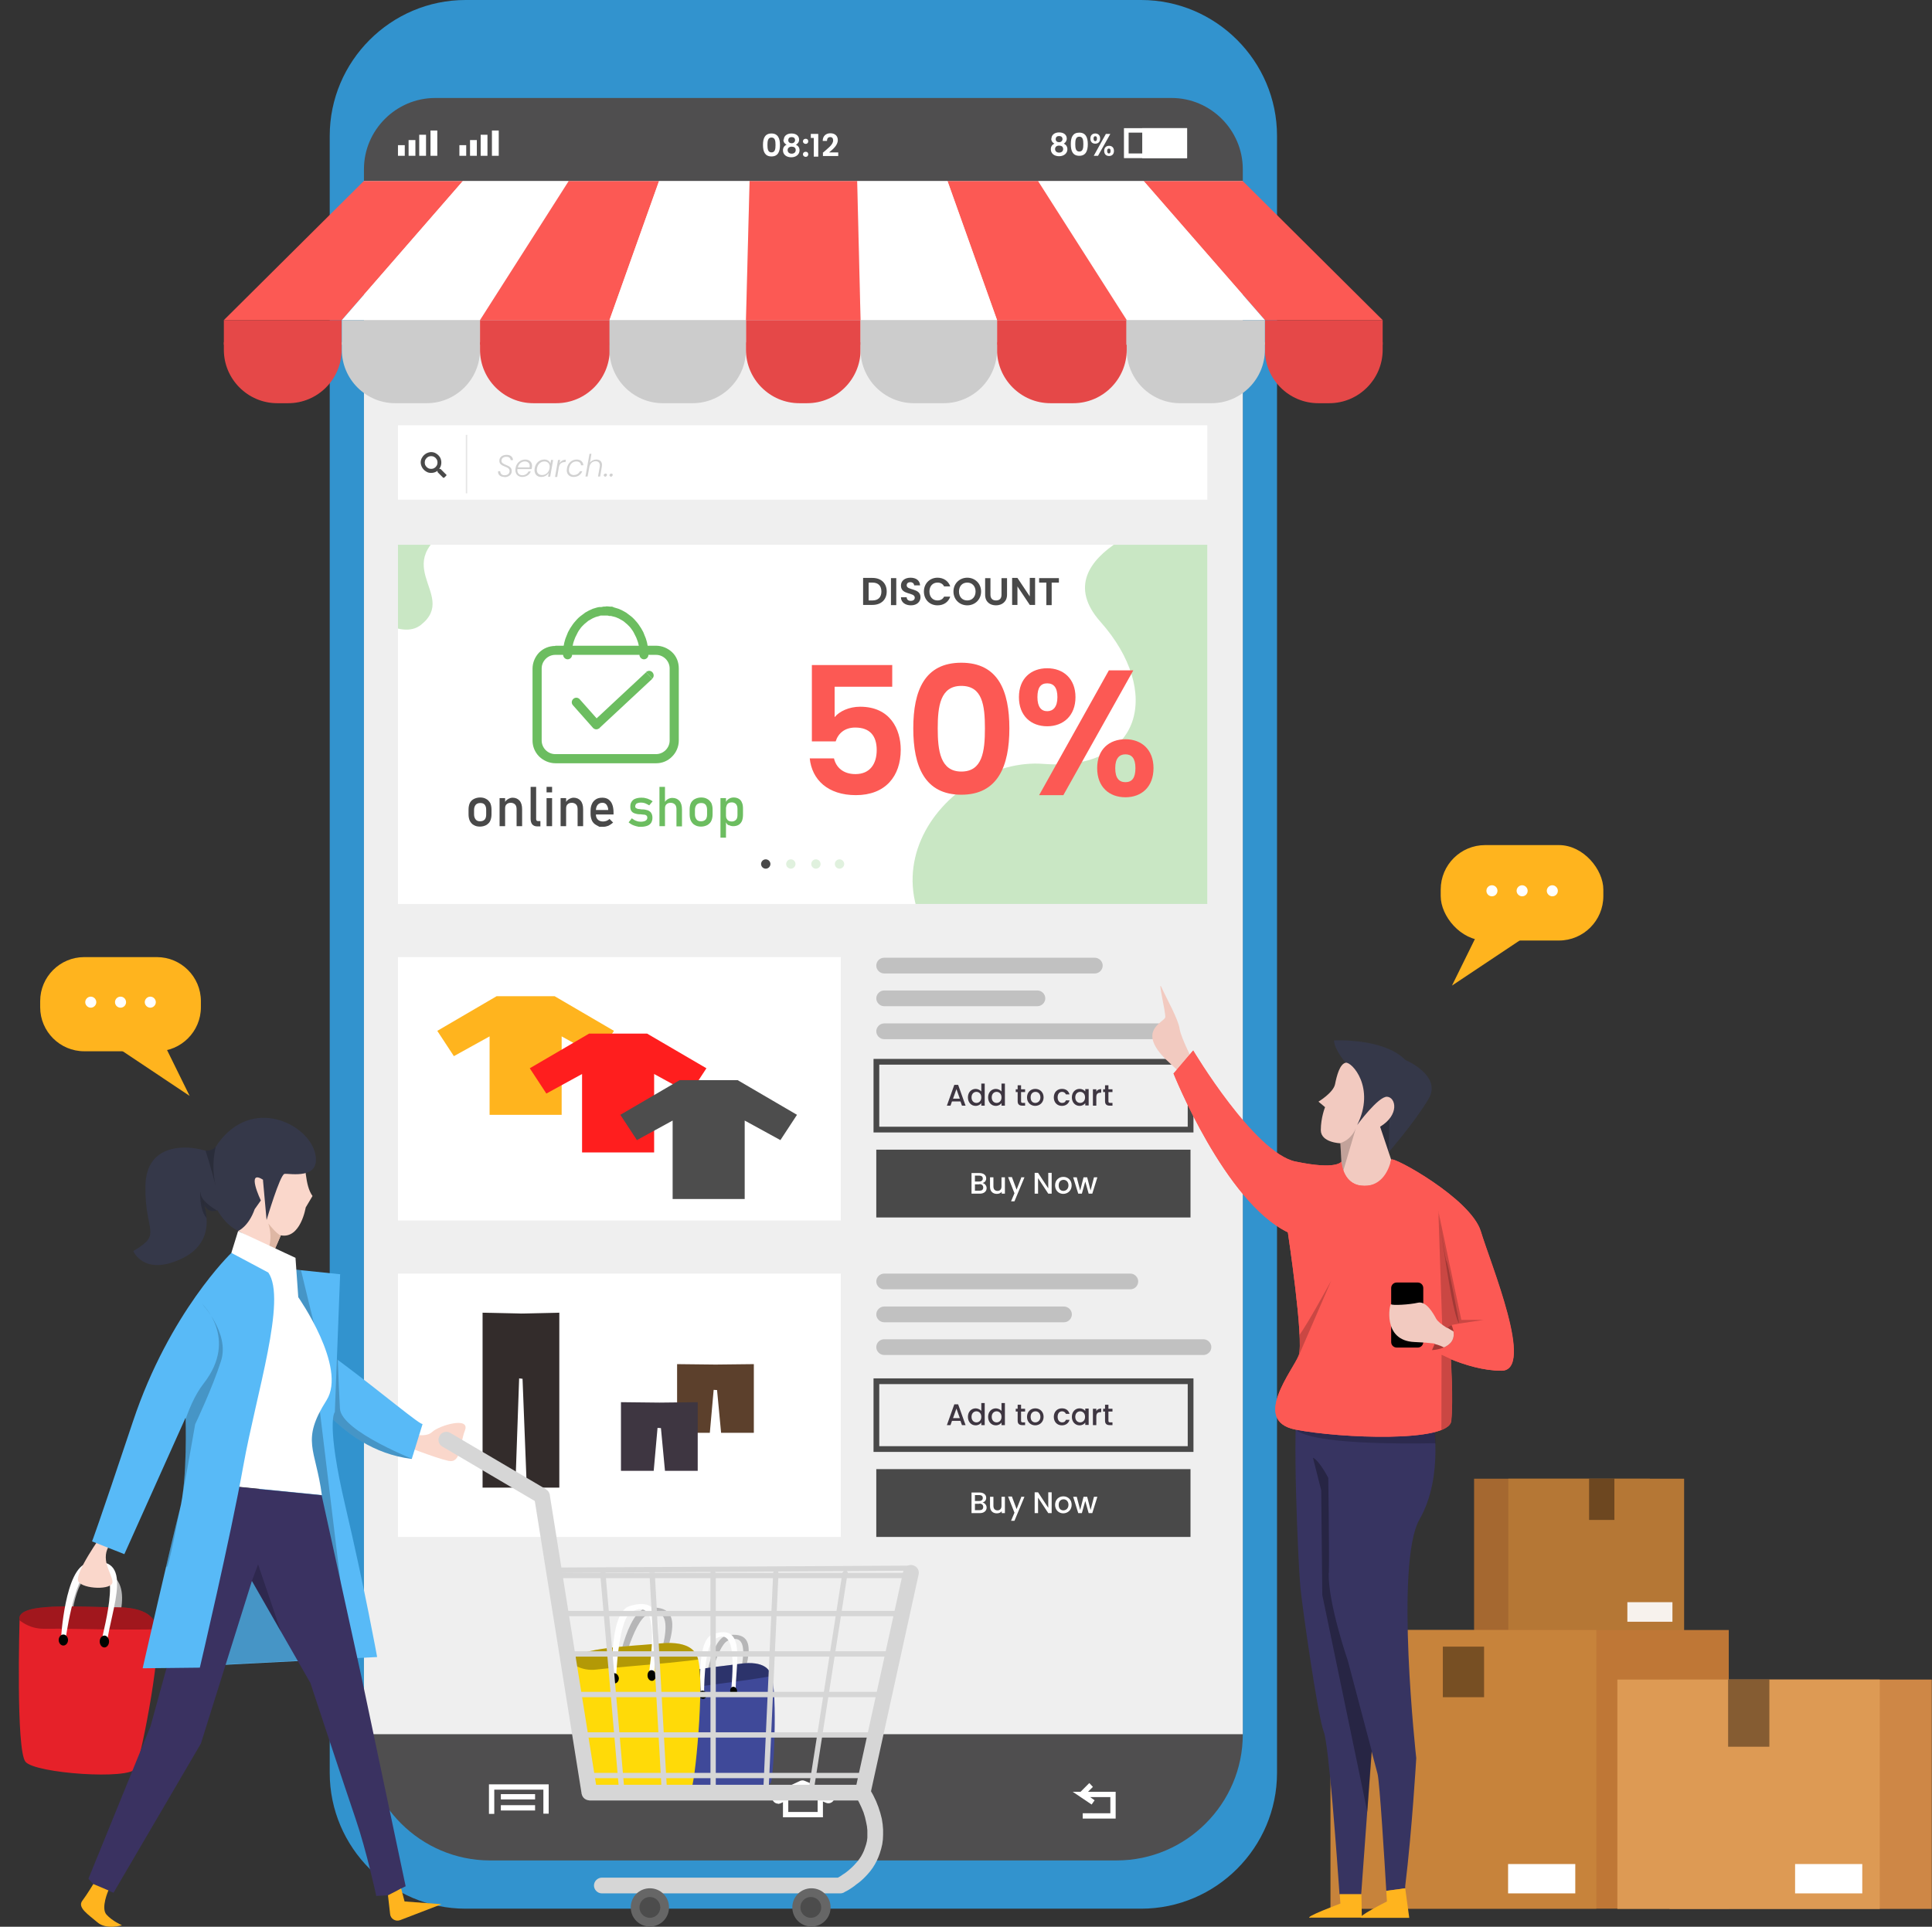 <svg xmlns="http://www.w3.org/2000/svg" xmlns:xlink="http://www.w3.org/1999/xlink" id="uuid-bc78a6a6-cc1e-4451-bd13-5a3984dc92ad" viewBox="0 0 90.88 90.65"><rect x="0" y="0" width="90.88" height="90.65" fill="#333333" stroke="none"/><defs><clipPath id="uuid-ab913a3a-94e4-46c0-9fed-ebf605c2cfea"><path d="M23.05,87.53h29.48c3.26,0,5.93-2.67,5.93-5.93V7.96c0-1.84-1.51-3.35-3.35-3.35H20.47c-1.84,0-3.35,1.51-3.35,3.35v73.64c0,3.26,2.67,5.93,5.93,5.93" style="clip-rule:evenodd; fill:#4f4e4f; stroke-width:0px;"></path></clipPath><clipPath id="uuid-5a5aea61-5ff1-4df4-aba4-92d9e97e7dae"><rect x="18.72" y="25.63" width="38.07" height="16.9" style="fill:none; stroke-width:0px;"></rect></clipPath><clipPath id="uuid-1fe9d08d-5c18-44eb-954b-e35472026a0f"><polygon points="62.59 89.8 81.31 89.8 78.32 77.47 59.59 77.47 62.59 89.8" style="clip-rule:evenodd; fill:none; stroke-width:0px;"></polygon></clipPath><clipPath id="uuid-848c2675-72fe-49a9-a7bf-67438c5f93fc"><path d="M66.11,49.87s1.74.73,1.09,1.83-1.88,2.51-1.88,2.51l-1.65-1.02-.37-3.19s-.54-.62-.55-1.05c0,0,2.33-.13,3.36.92" style="clip-rule:evenodd; fill:#353849; stroke-width:0px;"></path></clipPath><clipPath id="uuid-e01ff08d-f89e-4f9e-8699-f66c46243248"><path d="M63.84,52.93s1-1.36,1.41-1.33c.41.03.59.85-.33,1.41l.52,1.55.94,1.81-1.74,1.03-3.05-.2,1.51-2.54-.05-.87s-.92-.03-.92-.62.2-1.08.2-1.08l-.31-.26s.7-.42.78-.82c.08-.4.22-.95.5-1.01.28-.06,1.42,1.17.54,2.93" style="clip-rule:evenodd; fill:#f2cac0; stroke-width:0px;"></path></clipPath><clipPath id="uuid-b96792fa-e2c7-4e6e-ab31-a7bb013421b3"><path d="M55.21,50.5l.92-1.08s2.87,4.82,4.82,5.23c1.95.41,2.15,0,2.15,0,0,0,.05,1.03.92,1.13.87.1,1.28-.59,1.42-1.22.04-.2,3.76,1.84,4.22,3.37s2.56,6.56.97,6.56c-.86,0-1.74-.28-2.38-.54,0,0,.12,1.88.02,2.9-.1,1.03-5.23.82-7.33.41-2.1-.41-.1-2.82.15-3.49.26-.67-.51-5.79-.51-5.79-2.97-1.44-5.38-7.48-5.38-7.48" style="clip-rule:evenodd; fill:#fc5954; stroke-width:0px;"></path></clipPath><clipPath id="uuid-21434eaf-25ad-4ef6-b431-a78e954a150c"><path d="M67.36,63.52c.28-.66.46-.9.92-1.18.49,1.13-.92,1.18-.92,1.18" style="clip-rule:evenodd; fill:#a23935; stroke-width:0px;"></path></clipPath><clipPath id="uuid-477f1fce-adee-4ca6-a0f6-3d3c7d26d1be"><path d="M31.41,79.26s.54,4.58.95,4.94c.41.36,3.76.1,3.91-.35.14-.44.34-4.81-.07-5.19,0,0-.18-.56-1.41-.38-1.24.18-3.63.33-3.37.97" style="clip-rule:evenodd; fill:#3f4999; stroke-width:0px;"></path></clipPath><clipPath id="uuid-b19cdfd1-e9b3-42c9-89a9-3f1a860bf680"><path d="M26.95,78.3s.4,5.54.87,6c.47.46,4.52.32,4.72-.2.2-.53.67-5.76.2-6.25,0,0-.18-.68-1.68-.53-1.5.15-4.38.2-4.11.98" style="clip-rule:evenodd; fill:#ffda08; stroke-width:0px;"></path></clipPath><clipPath id="uuid-d2d8dd74-a265-4878-b758-a356f3627c1c"><path d="M.92,76.23s-.18,6.1.28,6.66c.46.55,4.91.86,5.18.31s1.38-6.23.92-6.81c0,0-.12-.77-1.78-.77s-4.82-.28-4.6.61" style="clip-rule:evenodd; fill:#e62129; stroke-width:0px;"></path></clipPath><clipPath id="uuid-7507153d-a23d-43b2-b79d-77d193d07280"><path d="M12.53,62.61c-.39-2.16,7.27,4.63,7.35,4.38l-.51,1.65c-3.56-.45-5.36-3.84-6.84-6.03" style="clip-rule:evenodd; fill:#58baf7; stroke-width:0px;"></path></clipPath><clipPath id="uuid-e60ea606-a64e-429e-91a1-d3327aefd74e"><path d="M15.74,66.45s-.41.51.51,4.43,1.49,7.08,1.49,7.08l-7.46.38,2.88-12.46,1.82-.84-1.41-2.59v-2.75s2.43.25,2.43.25l-.25,6.5Z" style="clip-rule:evenodd; fill:#58baf7; stroke-width:0px;"></path></clipPath><clipPath id="uuid-769ae55a-0bbe-449d-8698-51debaccce93"><path d="M14.18,54.13c.24.71.14,1.61.52,2.14l-.32.54s-.24,1.49-1.17,1.31l-.32.74-1.69-.95.71-4.08,2.26.29Z" style="clip-rule:evenodd; fill:#fad7cb; stroke-width:0px;"></path></clipPath><clipPath id="uuid-26c13827-abe8-4b1e-a6aa-ad7749182a2a"><path d="M10.88,58.95s-2.91,2.79-4.62,7.91c-1.71,5.12-1.93,5.66-1.93,5.66l1.52.6,2.88-6.42s.1,2.91-.28,4.36-1.74,7.43-1.74,7.43l2.69-.03s1.45-6.16,2.05-9.52c.6-3.35,2.05-7.81,1.17-9.07l-1.73-.92Z" style="clip-rule:evenodd; fill:#58baf7; stroke-width:0px;"></path></clipPath><clipPath id="uuid-124f5335-510e-47dc-aea5-8aad423c51d4"><path d="M12.37,55.52l.17,1.88s.63-2.13.84-2.17c.21-.04,1.79.32,1.43-1.02-.36-1.34-2.94-2.65-4.56-.41,0,0-.2.47-.73.3-.54-.16-2.67-.45-2.68,1.74-.02,2.18.82,2.2-.57,3.02,0,0,.5,1.22,2.31.34,1.81-.88.93-2.76.93-2.76,0,0,.14.72.72.5,0,0,.36.7.98.97,0,0,.48-.2.77-1.02l.29-.41s-.72-1.51.11-.97" style="clip-rule:evenodd; fill:#353849; stroke-width:0px;"></path></clipPath></defs><path d="M21.9,89.8h31.78c3.52,0,6.39-2.88,6.39-6.39V6.39c0-3.52-2.88-6.39-6.39-6.39h-31.78c-3.52,0-6.39,2.88-6.39,6.39v77.02c0,3.52,2.88,6.39,6.39,6.39" style="fill:#3293ce; fill-rule:evenodd; stroke-width:0px;"></path><path d="M23.05,87.53h29.48c3.26,0,5.93-2.67,5.93-5.93V7.96c0-1.84-1.51-3.35-3.35-3.35H20.47c-1.84,0-3.35,1.51-3.35,3.35v73.64c0,3.26,2.67,5.93,5.93,5.93" style="fill:#4f4e4f; fill-rule:evenodd;"></path><g style="clip-path:url(#uuid-ab913a3a-94e4-46c0-9fed-ebf605c2cfea);"><rect x="16.91" y="8.52" width="41.75" height="73.07" style="fill:#efefef; stroke-width:0px;"></rect><rect x="18.72" y="25.63" width="38.07" height="16.9" style="fill:#fff; stroke-width:0px;"></rect></g><rect x="18.72" y="20.01" width="38.07" height="3.5" style="fill:#fff; stroke-width:0px;"></rect><rect x="18.72" y="59.92" width="20.83" height="12.39" style="fill:#fff; stroke-width:0px;"></rect><rect x="18.72" y="45.03" width="20.83" height="12.39" style="fill:#fff; stroke-width:0px;"></rect><path d="M55.84,7.44h-2.97v-1.41h2.97v1.41ZM53.09,7.22h2.53v-.98h-2.53v.98Z" style="fill:#fff; stroke-width:0px;"></path><rect x="53.84" y="6.14" width="1.89" height="1.19" style="fill:#fff; stroke-width:0px;"></rect><path d="M55.84,7.44h-2.11v-1.41h2.11v1.41ZM53.95,7.22h1.67v-.98h-1.67v.98Z" style="fill:#fff; stroke-width:0px;"></path><path d="M49.46,6.52c0-.15.12-.29.36-.29s.36.13.36.29c0,.11-.06.19-.14.24.11.05.17.14.17.26,0,.2-.17.33-.39.33s-.39-.12-.39-.33c0-.13.07-.22.17-.26-.09-.05-.15-.12-.15-.24ZM49.63,7.01c0,.1.07.17.19.17s.19-.07.19-.17c0-.11-.08-.16-.19-.16s-.19.06-.19.16ZM49.98,6.55c0-.1-.06-.15-.16-.15s-.16.05-.16.15c0,.09.07.14.16.14s.16-.06.16-.15Z" style="fill:#fff; stroke-width:0px;"></path><path d="M50.77,6.24c.3,0,.4.23.4.54s-.09.55-.4.55-.4-.23-.4-.55.09-.54.4-.54ZM50.77,6.43c-.17,0-.19.17-.19.35s.02.35.19.35.19-.16.19-.35-.02-.35-.19-.35Z" style="fill:#fff; stroke-width:0px;"></path><path d="M51.52,6.28c.13,0,.23.08.23.24s-.1.24-.23.24-.23-.08-.23-.24.1-.24.23-.24ZM51.44,6.52c0,.08.03.12.08.12s.08-.04.08-.12-.03-.11-.08-.11-.08.03-.08.11ZM52.03,6.3h.2l-.58,1.03h-.2l.57-1.03ZM52.17,6.86c.13,0,.23.08.23.24s-.1.24-.23.24-.23-.08-.23-.24.1-.24.23-.24ZM52.08,7.1c0,.08.03.12.08.12s.08-.03.08-.12-.03-.11-.08-.11-.08.03-.08.11Z" style="fill:#fff; stroke-width:0px;"></path><path d="M36.29,6.28c.3,0,.4.23.4.54s-.09.54-.4.54-.4-.23-.4-.54.09-.54.4-.54ZM36.29,6.47c-.17,0-.19.17-.19.35s.02.35.19.35.19-.16.19-.35-.02-.35-.19-.35Z" style="fill:#fff; stroke-width:0px;"></path><path d="M36.87,6.57c0-.15.12-.29.36-.29s.36.13.36.29c0,.11-.06.19-.15.24.11.05.17.14.17.26,0,.2-.17.33-.39.33s-.39-.12-.39-.33c0-.13.07-.22.17-.26-.09-.05-.15-.12-.15-.24ZM37.05,7.06c0,.1.07.17.19.17s.19-.07.19-.17c0-.11-.08-.16-.19-.16s-.19.06-.19.16ZM37.4,6.6c0-.1-.06-.15-.16-.15s-.16.05-.16.15c0,.09.07.14.16.14s.16-.06.16-.15Z" style="fill:#fff; stroke-width:0px;"></path><path d="M37.9,6.77c-.07,0-.13-.05-.13-.12s.05-.12.13-.12.12.05.12.12-.05.12-.12.12ZM37.9,7.38c-.07,0-.13-.05-.13-.12s.05-.12.13-.12.12.05.12.12-.05.12-.12.12Z" style="fill:#fff; stroke-width:0px;"></path><path d="M38.28,6.49h-.14v-.19h.35v1.07h-.21v-.88Z" style="fill:#fff; stroke-width:0px;"></path><path d="M38.69,7.2c.24-.21.5-.39.5-.59,0-.1-.04-.16-.14-.16s-.15.07-.15.18h-.2c0-.24.16-.36.36-.36.23,0,.35.14.35.32,0,.25-.24.44-.41.58h.43v.17h-.72v-.15Z" style="fill:#fff; stroke-width:0px;"></path><rect x="20.25" y="6.14" width=".32" height="1.19" style="fill:#fff; stroke-width:0px;"></rect><rect x="19.72" y="6.34" width=".32" height=".99" style="fill:#fff; stroke-width:0px;"></rect><rect x="19.22" y="6.59" width=".32" height=".74" style="fill:#fff; stroke-width:0px;"></rect><rect x="18.72" y="6.83" width=".32" height=".5" style="fill:#fff; stroke-width:0px;"></rect><rect x="23.14" y="6.14" width=".32" height="1.19" style="fill:#fff; stroke-width:0px;"></rect><rect x="22.61" y="6.34" width=".32" height=".99" style="fill:#fff; stroke-width:0px;"></rect><rect x="22.11" y="6.59" width=".32" height=".74" style="fill:#fff; stroke-width:0px;"></rect><rect x="21.61" y="6.83" width=".32" height=".5" style="fill:#fff; stroke-width:0px;"></rect><polygon points="23.25 85.34 23 85.34 23 83.95 25.81 83.95 25.81 85.33 25.56 85.33 25.56 84.2 23.25 84.2 23.25 85.34" style="fill:#fff; stroke-width:0px;"></polygon><rect x="23.56" y="84.41" width="1.61" height=".25" style="fill:#fff; stroke-width:0px;"></rect><rect x="23.56" y="84.93" width="1.61" height=".25" style="fill:#fff; stroke-width:0px;"></rect><polygon points="38.71 85.5 36.83 85.5 36.83 84.66 37.08 84.66 37.08 85.25 38.46 85.25 38.46 84.67 38.71 84.67 38.71 85.5" style="fill:#fff; stroke-width:0px;"></polygon><path d="M36.61,84.86c-.11,0-.21-.06-.26-.16-.07-.14,0-.31.14-.38l1.14-.53c.07-.03.16-.04.23,0l1.22.51c.14.06.21.23.15.37-.06.14-.23.21-.37.15l-1.11-.46-1.03.48s-.08.03-.12.03Z" style="fill:#fff; stroke-width:0px;"></path><polygon points="52.48 85.56 50.93 85.56 50.93 85.31 52.23 85.31 52.23 84.55 51.28 84.55 51.49 84.7 51.35 84.9 50.46 84.3 52.48 84.3 52.48 85.56" style="fill:#fff; stroke-width:0px;"></polygon><polygon points="50.96 84.52 50.79 84.34 51.24 83.89 51.41 84.07 50.96 84.52" style="fill:#fff; stroke-width:0px;"></polygon><path d="M41.59,45.06h9.91c.2,0,.37.17.37.37h0c0,.2-.17.37-.37.37h-9.91c-.2,0-.37-.17-.37-.37h0c0-.21.17-.37.37-.37" style="fill:#c1c1c1; fill-rule:evenodd; stroke-width:0px;"></path><path d="M41.59,46.6h7.21c.2,0,.37.17.37.37h0c0,.2-.17.37-.37.37h-7.21c-.2,0-.37-.17-.37-.37h0c0-.2.17-.37.37-.37" style="fill:#c1c1c1; fill-rule:evenodd; stroke-width:0px;"></path><path d="M41.59,48.15h12.89c.2,0,.37.17.37.37h0c0,.21-.17.37-.37.37h-12.89c-.2,0-.37-.17-.37-.37h0c0-.2.17-.37.37-.37" style="fill:#c1c1c1; fill-rule:evenodd; stroke-width:0px;"></path><rect x="21.91" y="20.46" width=".07" height="2.75" style="fill:#e6e6e6; stroke-width:0px;"></rect><path d="M23.73,22.44c-.2,0-.32-.11-.3-.27h.1c0,.09.05.19.21.19.13,0,.22-.07.23-.18.03-.28-.5-.18-.48-.51,0-.16.14-.27.34-.27s.3.11.3.25h-.11c0-.08-.06-.16-.2-.16-.13,0-.22.06-.23.17-.03.26.51.17.48.52,0,.15-.14.27-.35.27Z" style="fill:#d1d1d1; stroke-width:0px;"></path><path d="M24.57,22.44c-.22,0-.36-.16-.32-.41.04-.25.23-.41.46-.41s.35.17.31.37c0,.03,0,.05-.02.08h-.66c-.03.19.09.29.23.29.13,0,.24-.07.29-.18h.11c-.06.15-.21.26-.41.26ZM24.36,21.99h.55c.04-.19-.08-.28-.22-.28s-.29.09-.33.28Z" style="fill:#d1d1d1; stroke-width:0px;"></path><path d="M25.61,21.62c.16,0,.25.09.28.19l.03-.17h.1l-.14.79h-.1l.03-.18c-.06.1-.19.19-.35.19-.22,0-.35-.16-.31-.41.04-.25.23-.41.45-.41ZM25.61,21.71c-.17,0-.31.12-.35.32-.04.2.07.32.24.32s.32-.12.35-.32c.04-.2-.08-.32-.24-.32Z" style="fill:#d1d1d1; stroke-width:0px;"></path><path d="M26.11,22.43l.14-.79h.1l-.03.16c.06-.11.16-.17.3-.17l-.02.11h-.03c-.12,0-.24.05-.28.23l-.08.47h-.1Z" style="fill:#d1d1d1; stroke-width:0px;"></path><path d="M27.12,21.62c.2,0,.31.11.32.27h-.11c0-.11-.09-.18-.22-.18-.16,0-.3.11-.34.32-.04.21.07.32.22.32.13,0,.24-.07.29-.18h.11c-.06.16-.21.27-.41.27-.22,0-.36-.16-.31-.41.04-.25.23-.41.46-.41Z" style="fill:#d1d1d1; stroke-width:0px;"></path><path d="M27.72,21.35h.1l-.07.42c.07-.1.18-.15.3-.15.18,0,.3.11.26.34l-.08.46h-.1l.08-.45c.03-.18-.05-.27-.19-.27s-.27.09-.3.29h0s-.08.43-.08.43h-.1l.19-1.07Z" style="fill:#d1d1d1; stroke-width:0px;"></path><path d="M28.46,22.43s-.07-.03-.06-.08c0-.04.05-.07.09-.07s.07.03.06.07c0,.04-.05.08-.09.08Z" style="fill:#d1d1d1; stroke-width:0px;"></path><path d="M28.73,22.43s-.07-.03-.06-.08c0-.04.05-.07.09-.07s.07.03.06.07c0,.04-.05.08-.09.08Z" style="fill:#d1d1d1; stroke-width:0px;"></path><g style="clip-path:url(#uuid-5a5aea61-5ff1-4df4-aba4-92d9e97e7dae);"><path d="M55.6,24.19s-6.75,1.79-3.83,5.07c2.91,3.28,1.95,7.03-2.68,6.68-4.63-.36-9.95,6.17-2.32,11.02,7.63,4.85,19.86-11.67,19.86-11.67l-8.3-11.74-2.73.65Z" style="fill:#6cbd60; fill-rule:evenodd; opacity:.37; stroke-width:0px;"></path><path d="M12.87,24.52s5.06,6.36,6.93,4.88-1.99-2.96,2.1-4.94c4.09-1.99-9.03.06-9.03.06" style="fill:#6cbd60; fill-rule:evenodd; opacity:.37; stroke-width:0px;"></path></g><path d="M30.39,31.62c.09-.08.22-.08.3.01.08.09.08.22-.01.3l-.29-.31ZM30.68,31.94l-2.49,2.32-.29-.31,2.49-2.32.29.31ZM28.21,33.96c.08.09.07.22-.02.3-.09.08-.22.07-.3-.02l.32-.28ZM27.89,34.24l-.94-1.06.32-.28.94,1.06v.3s-.32-.01-.32-.01ZM26.95,33.18c-.08-.09-.07-.22.02-.3.09-.08.22-.07.3.02l-.32.28ZM26.91,30.81c0,.12-.1.21-.21.21s-.21-.1-.21-.21h.43ZM26.91,30.81h-.43v-.12s.01-.11.01-.11v-.11s.03-.11.03-.11l.02-.11.03-.11.03-.1.04-.1.04-.1.04-.1.05-.09.05-.09.06-.09.06-.09.06-.08.07-.08.07-.08.07-.07.08-.07.08-.06.08-.06.08-.06.09-.05.09-.05.09-.04.09-.04.1-.03.1-.03.1-.02h.1s.1-.02.1-.02h.1s0,.42,0,.42h-.08s-.08,0-.08,0h-.08s-.08.03-.08.03l-.08.02-.07.02-.07.03-.07.03-.07.04-.07.04-.07.04-.06.05-.06.05-.06.05-.06.06-.06.06-.05.06-.05.07-.05.07-.04.07-.04.08-.04.08-.04.08-.03.08-.03.08-.03.09-.02.09-.02.09v.09s-.02.09-.02.09v.1s0,.1,0,.1ZM28.49,28.96v-.43h.1s.1.01.1.01h.1s.1.04.1.04l.1.03.1.03.09.04.09.04.09.05.09.05.08.06.08.06.08.06.08.07.07.07.07.08.07.08.06.08.06.09.06.09.05.09.05.09.04.1.04.1.04.1.03.1.03.11.02.11.02.11v.11s.02.11.02.11v.12s-.42,0-.42,0v-.1s0-.1,0-.1v-.09s-.02-.09-.02-.09l-.02-.09-.02-.09-.03-.09-.03-.08-.03-.08-.04-.08-.04-.08-.04-.08-.04-.07-.05-.07-.05-.07-.05-.06-.06-.06-.06-.06-.06-.05-.06-.05-.06-.05-.07-.04-.07-.04-.07-.04-.07-.03-.07-.03-.07-.02-.08-.02-.08-.02h-.08s-.08-.02-.08-.02h-.08ZM30.5,30.81c0,.12-.1.21-.21.21s-.21-.1-.21-.21h.43Z" style="fill:#6cbd60; stroke-width:0px;"></path><path d="M26.12,30.81h4.74c.35,0,.64.29.64.64v3.39c0,.35-.29.64-.64.64h-4.74c-.35,0-.64-.29-.64-.64v-3.39c0-.35.29-.64.64-.64M26.12,30.38h4.74c.29,0,.56.12.76.31s.31.46.31.76v3.39c0,.29-.12.56-.31.75h0c-.19.2-.46.32-.75.32h-4.74c-.29,0-.56-.12-.76-.31-.01-.01-.02-.02-.03-.03-.18-.19-.29-.45-.29-.72v-3.39c0-.29.12-.56.31-.76h0c.19-.19.46-.31.76-.31Z" style="fill:#6cbd60; fill-rule:evenodd; stroke-width:0px;"></path><path d="M22.29,38.82c-.08-.04-.14-.11-.19-.2-.04-.09-.06-.19-.06-.31v-.22c0-.12.02-.22.06-.31.04-.08.11-.15.19-.19.08-.04.18-.07.29-.07s.21.02.29.07c.08.04.14.11.19.19.04.09.06.19.06.31v.22c0,.12-.02.22-.06.31-.04.09-.11.15-.19.2-.08.04-.18.07-.29.07s-.21-.02-.29-.07ZM22.8,38.56c.05-.06.07-.14.07-.24v-.22c0-.1-.02-.18-.07-.24-.05-.06-.12-.08-.21-.08s-.16.03-.21.08c-.05.06-.08.14-.08.24v.22c0,.1.03.18.08.24.05.06.12.08.21.08s.16-.03.21-.08Z" style="fill:#494949; stroke-width:0px;"></path><path d="M23.5,37.55h.26v1.32h-.26v-1.32ZM24.3,38.07c0-.09-.02-.17-.07-.22-.05-.05-.12-.08-.2-.08s-.15.02-.2.07c-.05.04-.07.11-.07.19l-.03-.25c.04-.08.09-.14.16-.18.07-.04.14-.07.22-.07.14,0,.25.05.33.14.08.09.12.23.12.4v.8h-.26v-.8Z" style="fill:#494949; stroke-width:0px;"></path><path d="M25.22,38.53s0,.06.02.07c.01.02.03.03.06.03h.12v.25h-.15c-.1,0-.17-.03-.23-.09-.05-.06-.08-.15-.08-.26v-1.51h.26v1.51Z" style="fill:#494949; stroke-width:0px;"></path><path d="M25.71,37.02h.26v.26h-.26v-.26ZM25.71,37.55h.26v1.32h-.26v-1.32Z" style="fill:#494949; stroke-width:0px;"></path><path d="M26.37,37.55h.26v1.32h-.26v-1.32ZM27.17,38.07c0-.09-.02-.17-.07-.22-.05-.05-.12-.08-.2-.08s-.15.02-.2.07c-.05.04-.07.11-.07.19l-.03-.25c.04-.08.09-.14.16-.18.07-.04.14-.07.22-.07.14,0,.25.05.33.14.08.09.12.23.12.4v.8h-.26v-.8Z" style="fill:#494949; stroke-width:0px;"></path><path d="M28.18,38.89s-.04-.02-.13-.07-.15-.11-.2-.2c-.04-.09-.07-.2-.07-.32v-.15c0-.13.02-.24.07-.34.04-.09.11-.16.19-.21.08-.05.18-.07.3-.07.11,0,.21.03.28.08.08.06.14.13.18.24.04.1.06.23.06.38v.09h-.89v-.21h.64c0-.11-.04-.19-.08-.25-.05-.06-.11-.09-.19-.09-.1,0-.17.03-.23.1-.05.06-.08.16-.08.27v.17c0,.11.03.19.09.25s.14.09.25.09c.05,0,.1-.01.16-.03.05-.02.1-.05.14-.09l.17.17c-.07.06-.14.11-.22.15-.08.03-.16.05-.25.05h-.18Z" style="fill:#494949; stroke-width:0px;"></path><path d="M30.02,38.89s-.03,0-.1-.02c-.07-.02-.13-.04-.19-.07-.06-.03-.11-.07-.16-.11l.15-.19c.07.05.14.1.21.12.07.03.14.04.21.04.1,0,.18-.02.23-.05.05-.03.08-.08.08-.14,0-.04-.01-.07-.04-.1-.03-.02-.06-.04-.1-.04-.04,0-.1-.01-.18-.02,0,0-.01,0-.02,0,0,0-.01,0-.02,0,0,0,0,0,0,0,0,0,0,0-.01,0-.08,0-.16-.02-.22-.04-.06-.02-.11-.05-.15-.1-.04-.05-.06-.12-.06-.22s.02-.17.06-.23c.04-.06.09-.11.17-.14.08-.03.17-.05.28-.05.07,0,.13,0,.2.02.06.01.12.03.18.06.06.02.11.06.16.09l-.16.19c-.07-.04-.13-.07-.2-.1-.06-.02-.13-.03-.19-.03-.09,0-.15.02-.2.04-.04.03-.07.08-.07.14,0,.04.01.06.04.08.03.02.06.03.1.04.04,0,.09.01.16.02,0,0,.01,0,.02,0,0,0,.01,0,.02,0h0s0,0,0,0c.09,0,.17.02.24.04.06.02.12.06.16.11.04.06.07.13.07.24,0,.1-.02.17-.06.24-.04.06-.1.11-.18.14-.08.03-.18.05-.31.05h-.12Z" style="fill:#6cbd60; stroke-width:0px;"></path><path d="M31.02,37.02h.26v1.85h-.26v-1.85ZM31.82,38.07c0-.09-.02-.17-.07-.22-.05-.05-.12-.08-.2-.08s-.15.02-.2.07c-.05.04-.07.11-.07.19l-.03-.25c.04-.08.09-.14.16-.18.07-.04.14-.06.22-.06.14,0,.25.05.33.14.08.09.12.23.12.4v.8h-.26v-.8Z" style="fill:#6cbd60; stroke-width:0px;"></path><path d="M32.69,38.82c-.08-.04-.14-.11-.19-.2-.04-.09-.06-.19-.06-.31v-.22c0-.12.02-.22.06-.31.04-.08.11-.15.19-.19.08-.04.18-.07.29-.07s.21.02.29.07c.08.04.14.11.19.19.04.09.06.19.06.31v.22c0,.12-.02.22-.06.31-.04.09-.11.15-.19.2-.08.04-.18.07-.29.07s-.21-.02-.29-.07ZM33.19,38.56c.05-.06.07-.14.07-.24v-.22c0-.1-.02-.18-.07-.24-.05-.06-.12-.08-.21-.08s-.16.03-.21.08c-.05.06-.08.14-.08.24v.22c0,.1.03.18.08.24.05.06.12.08.21.08s.16-.03.21-.08Z" style="fill:#6cbd60; stroke-width:0px;"></path><path d="M33.89,37.55h.26v1.86h-.26v-1.86ZM34.27,38.83c-.06-.04-.11-.1-.13-.17l.02-.28c0,.06,0,.11.03.15.02.04.05.07.09.09.04.02.09.03.14.03.09,0,.15-.03.2-.08.05-.05.07-.13.07-.22v-.29c0-.1-.02-.17-.07-.23-.05-.05-.11-.08-.2-.08-.05,0-.1.01-.14.03-.04.02-.07.05-.09.09-.02.04-.03.09-.03.14l-.03-.25c.04-.08.09-.14.16-.18.07-.04.14-.06.22-.06.09,0,.17.02.24.06.07.04.12.1.15.18.04.08.05.18.05.29v.29c0,.11-.02.21-.05.29-.04.08-.09.14-.16.18-.07.04-.15.06-.25.06-.08,0-.15-.02-.22-.06Z" style="fill:#6cbd60; stroke-width:0px;"></path><path d="M41.71,27.83c0,.38-.26.63-.67.63h-.44v-1.27h.44c.41,0,.67.25.67.64ZM41.04,28.25c.27,0,.42-.15.42-.42s-.15-.42-.42-.42h-.18v.84h.18Z" style="fill:#494949; stroke-width:0px;"></path><path d="M41.91,27.2h.25v1.27h-.25v-1.27Z" style="fill:#494949; stroke-width:0px;"></path><path d="M42.85,28.48c-.26,0-.47-.14-.47-.38h.27c0,.1.07.17.19.17s.19-.06.19-.15c0-.27-.65-.11-.65-.57,0-.23.19-.37.45-.37s.44.13.45.36h-.28c0-.08-.07-.15-.18-.15-.1,0-.17.05-.17.15,0,.25.65.11.65.56,0,.2-.16.38-.45.38Z" style="fill:#494949; stroke-width:0px;"></path><path d="M44.1,27.18c.28,0,.51.15.6.41h-.29c-.06-.12-.17-.18-.31-.18-.22,0-.38.16-.38.42s.16.42.38.42c.14,0,.25-.06.31-.18h.29c-.09.26-.31.41-.6.41-.37,0-.64-.27-.64-.65s.28-.65.64-.65Z" style="fill:#494949; stroke-width:0px;"></path><path d="M45.5,28.48c-.36,0-.65-.27-.65-.65s.29-.65.65-.65.65.27.65.65-.29.65-.65.65ZM45.5,28.25c.23,0,.39-.17.39-.42s-.16-.42-.39-.42-.39.16-.39.42.16.42.39.42Z" style="fill:#494949; stroke-width:0px;"></path><path d="M46.34,27.2h.25v.78c0,.17.09.27.26.27s.26-.09.26-.27v-.78h.26v.78c0,.33-.24.5-.52.5s-.51-.16-.51-.5v-.78Z" style="fill:#494949; stroke-width:0px;"></path><path d="M48.69,27.19v1.27h-.25l-.58-.87v.87h-.25v-1.27h.25l.58.87v-.87h.25Z" style="fill:#494949; stroke-width:0px;"></path><path d="M48.88,27.2h.93v.21h-.34v1.06h-.25v-1.06h-.34v-.21Z" style="fill:#494949; stroke-width:0px;"></path><rect x="41.22" y="54.09" width="14.78" height="3.19" style="fill:#494949; stroke-width:0px;"></rect><path d="M46.09,56.16h-.39v-.97h.37c.21,0,.32.11.32.25,0,.12-.07.19-.17.22.1.02.19.12.19.24,0,.15-.12.26-.32.26ZM46.06,55.31h-.2v.28h.2c.1,0,.17-.05.17-.14s-.06-.14-.17-.14ZM46.07,55.72h-.21v.3h.22c.11,0,.17-.05.17-.15s-.07-.16-.18-.16Z" style="fill:#fff; stroke-width:0px;"></path><path d="M47.28,56.16h-.16v-.09c-.05.07-.14.1-.23.1-.18,0-.32-.11-.32-.33v-.45h.16v.43c0,.14.08.21.19.21s.19-.07.19-.21v-.43h.16v.77Z" style="fill:#fff; stroke-width:0px;"></path><path d="M48.02,55.39h.17l-.47,1.13h-.16l.16-.38-.3-.76h.18l.22.59.23-.59Z" style="fill:#fff; stroke-width:0px;"></path><path d="M49.47,55.18v.98h-.16l-.48-.73v.73h-.16v-.98h.16l.48.73v-.73h.16Z" style="fill:#fff; stroke-width:0px;"></path><path d="M50.02,56.17c-.22,0-.39-.16-.39-.4s.17-.4.39-.4.39.16.39.4-.18.4-.4.4ZM50.02,56.03c.12,0,.24-.09.24-.26s-.11-.26-.23-.26-.23.08-.23.26.1.26.22.26Z" style="fill:#fff; stroke-width:0px;"></path><path d="M50.49,55.39h.16l.16.62.16-.62h.17l.16.62.16-.62h.16l-.24.77h-.17l-.16-.57-.16.57h-.17l-.24-.77Z" style="fill:#fff; stroke-width:0px;"></path><path d="M56.14,53.28h-15.05v-3.46h15.05v3.46ZM41.36,53.01h14.51v-2.92h-14.51v2.92Z" style="fill:#494949; stroke-width:0px;"></path><path d="M45.19,51.82h-.41l-.07.2h-.17l.35-.98h.18l.35.98h-.17l-.07-.2ZM44.99,51.24l-.16.45h.32l-.16-.45Z" style="fill:#3e3641; stroke-width:0px;"></path><path d="M45.89,51.23c.1,0,.21.05.27.12v-.37h.16v1.04h-.16v-.12c-.05.07-.14.13-.27.13-.2,0-.36-.16-.36-.4s.16-.4.37-.4ZM45.93,51.37c-.12,0-.23.09-.23.26s.11.26.23.26.23-.09.23-.26-.11-.26-.23-.26Z" style="fill:#3e3641; stroke-width:0px;"></path><path d="M46.84,51.23c.1,0,.21.05.27.12v-.37h.16v1.04h-.16v-.12c-.05.07-.14.13-.27.13-.2,0-.36-.16-.36-.4s.16-.4.37-.4ZM46.88,51.37c-.12,0-.23.09-.23.26s.11.26.23.26.23-.09.23-.26-.11-.26-.23-.26Z" style="fill:#3e3641; stroke-width:0px;"></path><path d="M47.87,51.38h-.09v-.13h.09v-.19h.16v.19h.19v.13h-.19v.43c0,.06.02.08.09.08h.1v.13h-.13c-.14,0-.22-.06-.22-.21v-.43Z" style="fill:#3e3641; stroke-width:0px;"></path><path d="M48.7,52.03c-.22,0-.39-.16-.39-.4s.17-.4.39-.4.39.16.39.4-.18.4-.4.4ZM48.7,51.89c.12,0,.24-.09.24-.26s-.11-.26-.23-.26-.23.08-.23.26.1.26.22.26Z" style="fill:#3e3641; stroke-width:0px;"></path><path d="M49.95,51.23c.19,0,.31.09.36.26h-.17c-.03-.07-.09-.12-.18-.12-.13,0-.21.1-.21.26s.09.26.21.26c.1,0,.15-.04.18-.12h.17c-.04.15-.17.26-.36.26-.22,0-.38-.16-.38-.4s.16-.4.38-.4Z" style="fill:#3e3641; stroke-width:0px;"></path><path d="M50.78,51.23c.13,0,.22.06.27.12v-.11h.16v.77h-.16v-.11c-.05.07-.14.13-.27.13-.2,0-.36-.16-.36-.4s.16-.4.36-.4ZM50.81,51.37c-.12,0-.23.09-.23.26s.11.26.23.26.23-.09.23-.26-.11-.26-.23-.26Z" style="fill:#3e3641; stroke-width:0px;"></path><path d="M51.57,52.02h-.16v-.77h.16v.11c.04-.08.12-.12.23-.12v.17h-.04c-.12,0-.19.05-.19.21v.41Z" style="fill:#3e3641; stroke-width:0px;"></path><path d="M51.98,51.38h-.09v-.13h.09v-.19h.16v.19h.19v.13h-.19v.43c0,.06.02.08.09.08h.1v.13h-.13c-.14,0-.22-.06-.22-.21v-.43Z" style="fill:#3e3641; stroke-width:0px;"></path><rect x="41.22" y="69.12" width="14.78" height="3.19" style="fill:#494949; stroke-width:0px;"></rect><path d="M46.09,71.19h-.39v-.97h.37c.21,0,.32.11.32.25,0,.12-.07.19-.17.22.1.02.19.12.19.24,0,.15-.12.26-.32.26ZM46.06,70.34h-.2v.28h.2c.1,0,.17-.05.17-.14s-.06-.14-.17-.14ZM46.07,70.75h-.21v.3h.22c.11,0,.17-.05.17-.15s-.07-.16-.18-.16Z" style="fill:#fff; stroke-width:0px;"></path><path d="M47.28,71.19h-.16v-.09c-.05.07-.14.1-.23.1-.18,0-.32-.11-.32-.33v-.45h.16v.43c0,.14.08.21.19.21s.19-.07.19-.21v-.43h.16v.77Z" style="fill:#fff; stroke-width:0px;"></path><path d="M48.02,70.42h.17l-.47,1.13h-.16l.16-.38-.3-.76h.18l.22.59.23-.59Z" style="fill:#fff; stroke-width:0px;"></path><path d="M49.47,70.21v.98h-.16l-.48-.73v.73h-.16v-.98h.16l.48.73v-.73h.16Z" style="fill:#fff; stroke-width:0px;"></path><path d="M50.02,71.2c-.22,0-.39-.16-.39-.4s.17-.4.39-.4.39.16.39.4-.18.4-.4.4ZM50.02,71.06c.12,0,.24-.09.24-.26s-.11-.26-.23-.26-.23.08-.23.26.1.26.22.26Z" style="fill:#fff; stroke-width:0px;"></path><path d="M50.49,70.42h.16l.16.62.16-.62h.17l.16.62.16-.62h.16l-.24.77h-.17l-.16-.57-.16.57h-.17l-.24-.77Z" style="fill:#fff; stroke-width:0px;"></path><path d="M56.14,68.31h-15.05v-3.46h15.05v3.46ZM41.36,68.04h14.51v-2.92h-14.51v2.92Z" style="fill:#494949; stroke-width:0px;"></path><path d="M45.19,66.85h-.41l-.07.2h-.17l.35-.98h.18l.35.98h-.17l-.07-.2ZM44.99,66.27l-.16.45h.32l-.16-.45Z" style="fill:#3e3641; stroke-width:0px;"></path><path d="M45.89,66.26c.1,0,.21.05.27.12v-.37h.16v1.04h-.16v-.12c-.05.07-.14.13-.27.13-.2,0-.36-.16-.36-.4s.16-.4.37-.4ZM45.93,66.4c-.12,0-.23.09-.23.26s.11.26.23.26.23-.09.23-.26-.11-.26-.23-.26Z" style="fill:#3e3641; stroke-width:0px;"></path><path d="M46.84,66.26c.1,0,.21.05.27.12v-.37h.16v1.04h-.16v-.12c-.05.07-.14.13-.27.13-.2,0-.36-.16-.36-.4s.16-.4.37-.4ZM46.88,66.4c-.12,0-.23.09-.23.26s.11.26.23.26.23-.09.23-.26-.11-.26-.23-.26Z" style="fill:#3e3641; stroke-width:0px;"></path><path d="M47.87,66.41h-.09v-.13h.09v-.19h.16v.19h.19v.13h-.19v.43c0,.06.02.08.09.08h.1v.13h-.13c-.14,0-.22-.06-.22-.21v-.43Z" style="fill:#3e3641; stroke-width:0px;"></path><path d="M48.7,67.06c-.22,0-.39-.16-.39-.4s.17-.4.39-.4.39.16.39.4-.18.4-.4.4ZM48.7,66.92c.12,0,.24-.09.24-.26s-.11-.26-.23-.26-.23.08-.23.26.1.26.22.26Z" style="fill:#3e3641; stroke-width:0px;"></path><path d="M49.95,66.26c.19,0,.31.09.36.26h-.17c-.03-.07-.09-.12-.18-.12-.13,0-.21.1-.21.26s.09.26.21.26c.1,0,.15-.04.18-.12h.17c-.04.15-.17.26-.36.26-.22,0-.38-.16-.38-.4s.16-.4.38-.4Z" style="fill:#3e3641; stroke-width:0px;"></path><path d="M50.78,66.26c.13,0,.22.06.27.12v-.11h.16v.77h-.16v-.11c-.05.07-.14.13-.27.13-.2,0-.36-.16-.36-.4s.16-.4.36-.4ZM50.81,66.4c-.12,0-.23.09-.23.26s.11.26.23.26.23-.09.23-.26-.11-.26-.23-.26Z" style="fill:#3e3641; stroke-width:0px;"></path><path d="M51.57,67.05h-.16v-.77h.16v.11c.04-.08.12-.12.23-.12v.17h-.04c-.12,0-.19.05-.19.21v.41Z" style="fill:#3e3641; stroke-width:0px;"></path><path d="M51.98,66.41h-.09v-.13h.09v-.19h.16v.19h.19v.13h-.19v.43c0,.06.02.08.09.08h.1v.13h-.13c-.14,0-.22-.06-.22-.21v-.43Z" style="fill:#3e3641; stroke-width:0px;"></path><path d="M41.97,31.28v1.03h-2.71v1.43c.23-.28.69-.49,1.2-.49,1.42,0,1.91,1.07,1.91,2.02,0,1.25-.72,2.14-2.11,2.14-1.32,0-2.07-.73-2.17-1.73h1.14c.1.43.44.74,1.01.74.69,0,1-.49,1-1.13,0-.69-.34-1.06-1.01-1.06-.49,0-.8.27-.92.65h-1.12v-3.59h3.79Z" style="fill:#fc5954; stroke-width:0px;"></path><path d="M45.22,31.18c1.73,0,2.26,1.32,2.26,3.09s-.54,3.12-2.26,3.12-2.26-1.33-2.26-3.12.54-3.09,2.26-3.09ZM45.22,32.27c-.99,0-1.11.96-1.11,2s.12,2.03,1.11,2.03,1.11-.94,1.11-2.03-.12-2-1.11-2Z" style="fill:#fc5954; stroke-width:0px;"></path><path d="M49.26,31.44c.76,0,1.33.49,1.33,1.36s-.57,1.37-1.33,1.37-1.33-.49-1.33-1.37.57-1.36,1.33-1.36ZM48.8,32.8c0,.46.18.66.46.66s.48-.2.48-.66-.18-.65-.48-.65-.46.19-.46.65ZM52.16,31.54h1.15l-3.29,5.87h-1.14l3.28-5.87ZM52.94,34.78c.75,0,1.32.48,1.32,1.36s-.56,1.37-1.32,1.37-1.33-.48-1.33-1.37.57-1.36,1.33-1.36ZM52.46,36.14c0,.47.18.66.48.66s.47-.19.47-.66-.18-.65-.47-.65-.48.19-.48.65Z" style="fill:#fc5954; stroke-width:0px;"></path><polygon points="24.73 52.45 26.42 52.45 26.42 48.76 28.1 49.69 28.88 48.5 26.09 46.87 24.73 46.87 23.36 46.87 20.57 48.5 21.35 49.69 23.03 48.76 23.03 52.45 24.73 52.45" style="fill:#ffb41e; fill-rule:evenodd; stroke-width:0px;"></polygon><polygon points="29.08 54.22 30.77 54.22 30.77 50.53 32.45 51.45 33.23 50.26 30.44 48.63 29.08 48.63 27.71 48.63 24.92 50.26 25.7 51.45 27.38 50.53 27.38 54.22 29.08 54.22" style="fill:#ff1e1e; fill-rule:evenodd; stroke-width:0px;"></polygon><polygon points="33.33 56.41 35.03 56.41 35.03 52.72 36.71 53.64 37.49 52.45 34.7 50.82 33.33 50.82 31.97 50.82 29.18 52.45 29.96 53.64 31.64 52.72 31.64 56.41 33.33 56.41" style="fill:#4d4d4d; fill-rule:evenodd; stroke-width:0px;"></polygon><path d="M41.59,59.92h11.58c.2,0,.37.17.37.37h0c0,.21-.17.37-.37.37h-11.58c-.2,0-.37-.17-.37-.37h0c0-.2.17-.37.37-.37" style="fill:#c1c1c1; fill-rule:evenodd; stroke-width:0px;"></path><path d="M41.59,61.47h8.46c.2,0,.37.17.37.37h0c0,.2-.17.37-.37.37h-8.46c-.2,0-.37-.17-.37-.37h0c0-.2.17-.37.37-.37" style="fill:#c1c1c1; fill-rule:evenodd; stroke-width:0px;"></path><path d="M41.59,63.01h15.02c.2,0,.37.17.37.37h0c0,.2-.17.37-.37.37h-15.02c-.2,0-.37-.17-.37-.37h0c0-.21.17-.37.37-.37" style="fill:#c1c1c1; fill-rule:evenodd; stroke-width:0px;"></path><polygon points="24.51 61.8 26.31 61.76 26.31 69.99 24.78 69.99 24.58 64.87 24.42 64.85 24.24 69.99 22.7 69.99 22.7 61.76 24.51 61.8" style="fill:#332c2b; fill-rule:evenodd; stroke-width:0px;"></polygon><polygon points="33.66 64.2 35.46 64.18 35.46 67.41 33.92 67.41 33.73 65.4 33.57 65.39 33.39 67.41 31.85 67.41 31.85 64.18 33.66 64.2" style="fill:#5c402c; fill-rule:evenodd; stroke-width:0px;"></polygon><polygon points="31.02 65.99 32.82 65.97 32.82 69.2 31.28 69.2 31.09 67.19 30.93 67.18 30.75 69.2 29.21 69.2 29.21 65.97 31.02 65.99" style="fill:#3e3641; fill-rule:evenodd; stroke-width:0px;"></polygon><rect x="69.34" y="69.57" width="8.27" height="7.22" style="fill:#a56830; stroke-width:0px;"></rect><rect x="70.95" y="69.57" width="8.27" height="7.22" style="fill:#b57735; stroke-width:0px;"></rect><rect x="74.75" y="69.57" width="1.19" height="1.94" style="fill:#000; opacity:.4; stroke-width:0px;"></rect><rect x="76.55" y="75.38" width="2.12" height=".92" style="fill:#f7f2ed; stroke-width:0px;"></rect><rect x="62.59" y="76.69" width="18.73" height="13.11" style="fill:#bf7736; stroke-width:0px;"></rect><rect x="62.59" y="76.69" width="12.5" height="13.11" style="fill:#c7833b; stroke-width:0px;"></rect><g style="clip-path:url(#uuid-1fe9d08d-5c18-44eb-954b-e35472026a0f);"><rect x="67.87" y="76.69" width="1.94" height="3.16" style="fill:#000; opacity:.4; stroke-width:0px;"></rect></g><rect x="70.94" y="87.7" width="3.16" height="1.38" style="fill:#fff; stroke-width:0px;"></rect><path d="M10.53,16.1h5.54v.36c0,1.38-1.13,2.51-2.51,2.51h-.52c-1.38,0-2.51-1.13-2.51-2.51v-.36Z" style="fill:#e54848; fill-rule:evenodd; stroke-width:0px;"></path><path d="M16.08,16.1h6.5v.36c0,1.38-1.13,2.51-2.51,2.51h-1.48c-1.38,0-2.51-1.13-2.51-2.51v-.36Z" style="fill:#ccc; fill-rule:evenodd; stroke-width:0px;"></path><path d="M22.58,16.1h6.1v.36c0,1.38-1.13,2.51-2.51,2.51h-1.08c-1.38,0-2.51-1.13-2.51-2.51v-.36Z" style="fill:#e54848; fill-rule:evenodd; stroke-width:0px;"></path><path d="M28.67,16.1h6.42v.36c0,1.38-1.13,2.51-2.51,2.51h-1.4c-1.38,0-2.51-1.13-2.51-2.51v-.36Z" style="fill:#ccc; fill-rule:evenodd; stroke-width:0px;"></path><polygon points="16.08 15.06 21.77 8.52 17.11 8.52 10.53 15.06 16.08 15.06" style="fill:#fc5954; fill-rule:evenodd; stroke-width:0px;"></polygon><polygon points="21.77 8.52 16.08 15.06 22.58 15.06 26.75 8.52 21.77 8.52" style="fill:#fff; fill-rule:evenodd; stroke-width:0px;"></polygon><polygon points="26.75 8.52 22.58 15.06 28.67 15.06 31 8.52 26.75 8.52" style="fill:#fc5954; fill-rule:evenodd; stroke-width:0px;"></polygon><polygon points="31 8.52 28.67 15.06 35.09 15.06 35.26 8.52 31 8.52" style="fill:#fff; fill-rule:evenodd; stroke-width:0px;"></polygon><path d="M35.09,16.1h5.39v.36c0,1.38-1.13,2.51-2.51,2.51h-.37c-1.38,0-2.51-1.13-2.51-2.51v-.36Z" style="fill:#e54848; fill-rule:evenodd; stroke-width:0px;"></path><path d="M65.04,16.1h-5.54v.36c0,1.38,1.13,2.51,2.51,2.51h.52c1.38,0,2.51-1.13,2.51-2.51v-.36Z" style="fill:#e54848; fill-rule:evenodd; stroke-width:0px;"></path><path d="M59.5,16.1h-6.5v.36c0,1.38,1.13,2.51,2.51,2.51h1.48c1.38,0,2.51-1.13,2.51-2.51v-.36Z" style="fill:#ccc; fill-rule:evenodd; stroke-width:0px;"></path><path d="M53,16.1h-6.1v.36c0,1.38,1.13,2.51,2.51,2.51h1.08c1.38,0,2.51-1.13,2.51-2.51v-.36Z" style="fill:#e54848; fill-rule:evenodd; stroke-width:0px;"></path><path d="M46.9,16.1h-6.42v.36c0,1.38,1.13,2.51,2.51,2.51h1.4c1.38,0,2.51-1.13,2.51-2.51v-.36Z" style="fill:#ccc; fill-rule:evenodd; stroke-width:0px;"></path><polygon points="59.5 15.06 53.8 8.52 58.46 8.52 65.04 15.06 59.5 15.06" style="fill:#fc5954; fill-rule:evenodd; stroke-width:0px;"></polygon><polygon points="53.8 8.52 59.5 15.06 53 15.06 48.83 8.52 53.8 8.52" style="fill:#fff; fill-rule:evenodd; stroke-width:0px;"></polygon><polygon points="48.83 8.52 53 15.06 46.9 15.06 44.57 8.52 48.83 8.52" style="fill:#fc5954; fill-rule:evenodd; stroke-width:0px;"></polygon><polygon points="44.57 8.52 46.9 15.06 40.48 15.06 40.32 8.52 44.57 8.52" style="fill:#fff; fill-rule:evenodd; stroke-width:0px;"></polygon><polygon points="40.32 8.52 40.48 15.06 37.79 15.06 35.09 15.06 35.26 8.52 37.73 8.52 37.85 8.52 40.32 8.52" style="fill:#fc5954; fill-rule:evenodd; stroke-width:0px;"></polygon><path d="M67.39,66.67s-6.01-1.46-6.32-.69c-.31.77,0,7.72.1,8.71.1,1,.82,6.07,1.1,6.79.24.61.63,6.05.74,7.64.38,0,1.02,0,1.02,0l.49-6.72.28,1.06c.1.39.33,4.14.41,5.5l.89-.12v-.1c.32-2.61.52-6.02.52-6.02,0,0-1.02-9.17.15-11.23,1.18-2.05.62-4.82.62-4.82Z" style="fill:#373461; fill-rule:evenodd; stroke-width:0px;"></path><path d="M64.06,90.23c-.35,0,1.18-.77,1.18-.77,0,0-.01-.18-.03-.5l.89-.12.19,1.39h-2.23Z" style="fill:#ffb41e; fill-rule:evenodd; stroke-width:0px;"></path><path d="M61.64,90.23c-.39,0,1.41-.67,1.41-.67,0,0-.01-.16-.03-.44.38,0,1.02,0,1.02,0l.02,1.1h-2.42Z" style="fill:#ffb41e; fill-rule:evenodd; stroke-width:0px;"></path><path d="M67.52,67.9c-1.57.03-5.78.06-6.57-.64t0,0c-.14-.13-.12-.23.02-.3.79-.44,5.42-.14,5.46-.31.02-.08.48-.02.98.07.02.14.09.58.12,1.18Z" style="fill:#000; fill-rule:evenodd; opacity:.2; stroke-width:0px;"></path><path d="M56.17,50.02s-.61-1.16-.68-1.61c-.06-.45-.61-1.42-.84-1.93-.23-.52.21,1.21.16,1.39-.05.18-.87.47-.52,1.24.35.77,1.31,1.23,1.37,1.68.06.45.5-.76.5-.76" style="fill:#f2cac0; fill-rule:evenodd; stroke-width:0px;"></path><path d="M66.11,49.87s1.74.73,1.09,1.83-1.88,2.51-1.88,2.51l-1.65-1.02-.37-3.19s-.54-.62-.55-1.05c0,0,2.33-.13,3.36.92" style="fill:#353849; fill-rule:evenodd;"></path><g style="clip-path:url(#uuid-848c2675-72fe-49a9-a7bf-67438c5f93fc);"><polygon points="65.37 52.26 65.32 54.21 64.36 53.26 65.02 52.16 65.37 52.26" style="fill:#000; fill-rule:evenodd; opacity:.2; stroke-width:0px;"></polygon></g><path d="M63.84,52.93s1-1.36,1.41-1.33c.41.03.59.85-.33,1.41l.52,1.55.94,1.81-1.74,1.03-3.05-.2,1.51-2.54-.05-.87s-.92-.03-.92-.62.2-1.08.2-1.08l-.31-.26s.7-.42.78-.82c.08-.4.22-.95.5-1.01.28-.06,1.42,1.17.54,2.93" style="fill:#f2cac0; fill-rule:evenodd;"></path><g style="clip-path:url(#uuid-e01ff08d-f89e-4f9e-8699-f66c46243248);"><path d="M63.78,53.07s-.17.53-.73.71c-.57.17,0,1.77,0,1.77l.73-2.48Z" style="fill:#000; fill-rule:evenodd; opacity:.2; stroke-width:0px;"></path></g><path d="M55.21,50.5l.92-1.08s2.87,4.82,4.82,5.23c1.95.41,2.15,0,2.15,0,0,0,.05,1.03.92,1.13.87.1,1.28-.59,1.42-1.22.04-.2,3.76,1.84,4.22,3.37s2.56,6.56.97,6.56c-.86,0-1.74-.28-2.38-.54,0,0,.12,1.88.02,2.9-.1,1.03-5.23.82-7.33.41-2.1-.41-.1-2.82.15-3.49.26-.67-.51-5.79-.51-5.79-2.97-1.44-5.38-7.48-5.38-7.48" style="fill:#fc5954; fill-rule:evenodd;"></path><g style="clip-path:url(#uuid-b96792fa-e2c7-4e6e-ab31-a7bb013421b3);"><path d="M60.95,54.65c1.95.41,2.15,0,2.15,0,0,0,.05,1.03.92,1.13.87.1,1.59-.51,1.38-1.13-.21-.61,3.79,1.74,4.25,3.28s2.56,6.56.97,6.56c-.86,0-1.74-.28-2.38-.54,0,0,.12,1.88.02,2.9-.1,1.03-5.23.82-7.33.41-2.1-.41-.1-2.82.15-3.49.26-.67-.51-5.79-.51-5.79-2.97-1.44-5.38-7.48-5.38-7.48l.92-1.08s2.87,4.82,4.82,5.23" style="fill:#fc5954; fill-rule:evenodd; stroke-width:0px;"></path><path d="M67.66,56.99l.2,5.94.41-.59.37-.07s-.54-2.95-.6-2.94c-.05,0-.39-2.34-.39-2.34" style="fill:#000; fill-rule:evenodd; opacity:.2; stroke-width:0px;"></path><polygon points="67.81 63.74 68.26 63.95 68.57 67.4 67.8 68.37 67.81 63.74" style="fill:#000; fill-rule:evenodd; opacity:.2; stroke-width:0px;"></polygon><path d="M62.62,60.25l-1.54,3.56s-.32-.81-.13-.82c.19,0,1.67-2.74,1.67-2.74" style="fill:#000; fill-rule:evenodd; opacity:.2; stroke-width:0px;"></path><path d="M67.36,63.52c.28-.66.46-.9.92-1.18.49,1.13-.92,1.18-.92,1.18" style="fill:#a23935; fill-rule:evenodd;"></path><g style="clip-path:url(#uuid-21434eaf-25ad-4ef6-b431-a78e954a150c);"><path d="M68.54,62.74s-.83-.44-.98-.7c-.14-.26-.47-.85-.86-.76-.38.09-1.31.14-1.36.08-.05-.06.33,1.54,1.68,1.77,1.35.23,1.1.59,1.1.59l.41-.99Z" style="fill:#f2cac0; fill-rule:evenodd; stroke-width:0px;"></path></g><path d="M66.69,60.34h-.99c-.15,0-.26.12-.26.26v2.54c0,.15.12.26.26.26h.99c.15,0,.26-.12.26-.26v-2.54c0-.15-.12-.26-.26-.26" style="fill:#000; fill-rule:evenodd; stroke-width:0px;"></path><path d="M68.37,62.65s-.66-.34-.81-.6c-.14-.26-.47-.85-.86-.76-.38.09-1.22.14-1.27.07-.05-.06-.44,1.72,1.11,1.78,1.56.06,1.33.24,1.33.24l.48-.74Z" style="fill:#f2cac0; fill-rule:evenodd; stroke-width:0px;"></path></g><path d="M67.66,56.99s.65,5.05.99,5.28l1.13-.17h-1.04l-1.08-5.11Z" style="fill:#000; fill-rule:evenodd; opacity:.2; stroke-width:0px;"></path><rect x="78.53" y="79.02" width="12.34" height="10.79" style="fill:#ce8746; stroke-width:0px;"></rect><rect x="76.08" y="79.02" width="12.34" height="10.79" style="fill:#dd9a54; stroke-width:0px;"></rect><rect x="81.29" y="79.02" width="1.94" height="3.16" style="fill:#000; opacity:.4; stroke-width:0px;"></rect><rect x="84.44" y="87.7" width="3.16" height="1.38" style="fill:#fff; stroke-width:0px;"></rect><path d="M33.12,79.57s.27-2.5,1.09-2.63c1.75-.28.73,1.71.54,2.84l-.2-.04c.1-.44,1.04-3.13-.31-2.55-.55.24-.98,2.48-.98,2.48l-.14-.1Z" style="fill:#b6b6b7; fill-rule:evenodd; stroke-width:0px;"></path><path d="M31.41,79.26s.54,4.58.95,4.94c.41.36,3.76.1,3.91-.35.14-.44.34-4.81-.07-5.19,0,0-.18-.56-1.41-.38-1.24.18-3.63.33-3.37.97" style="fill:#3f4999; fill-rule:evenodd;"></path><g style="clip-path:url(#uuid-477f1fce-adee-4ca6-a0f6-3d3c7d26d1be);"><path d="M30.58,78.38s.63,1.24,1.75,1.05c1.12-.19,4.79-.57,4.77-.83-.01-.26-4.79-1.63-4.79-1.63l-1.74,1.41Z" style="fill:#000; fill-rule:evenodd; opacity:.3; stroke-width:0px;"></path></g><path d="M32.97,79.7s-.24-2.51.54-2.8c1.66-.62,1.06,1.53,1.1,2.68h-.21c0-.44.39-3.27-.82-2.43-.49.34-.46,2.63-.46,2.63l-.15-.07Z" style="fill:#fefefe; fill-rule:evenodd; stroke-width:0px;"></path><path d="M33.03,79.54c.09-.01.18.06.2.17.02.11-.05.21-.14.22-.09.01-.18-.06-.2-.17-.02-.11.05-.21.14-.22" style="fill:#000400; fill-rule:evenodd; stroke-width:0px;"></path><path d="M34.48,79.36c.09-.01.18.07.19.18.02.12-.04.22-.13.23-.09.01-.18-.07-.19-.18-.02-.12.04-.22.13-.23" style="fill:#000400; fill-rule:evenodd; stroke-width:0px;"></path><path d="M28.99,78.76s.46-3,1.46-3.11c2.12-.24.78,2.1.49,3.45l-.24-.06c.14-.52,1.42-3.71-.23-3.08-.68.26-1.31,2.93-1.31,2.93l-.16-.13Z" style="fill:#b6b6b7; fill-rule:evenodd; stroke-width:0px;"></path><path d="M26.95,78.3s.4,5.54.87,6c.47.46,4.52.32,4.72-.2.2-.53.67-5.76.2-6.25,0,0-.18-.68-1.68-.53-1.5.15-4.38.2-4.11.98" style="fill:#ffda08; fill-rule:evenodd;"></path><g style="clip-path:url(#uuid-b19cdfd1-e9b3-42c9-89a9-3f1a860bf680);"><path d="M26,77.19s.69,1.53,2.05,1.36c1.36-.17,5.79-.43,5.79-.73,0-.31-5.67-2.22-5.67-2.22l-2.16,1.6Z" style="fill:#000; fill-rule:evenodd; opacity:.3; stroke-width:0px;"></path></g><path d="M28.8,78.91s-.15-3.03.8-3.34c2.03-.66,1.19,1.9,1.17,3.28h-.25c.03-.54.65-3.92-.85-2.98-.61.39-.69,3.14-.69,3.14l-.18-.1Z" style="fill:#fefefe; fill-rule:evenodd; stroke-width:0px;"></path><path d="M28.88,78.72c.11-.01.21.09.23.22.01.13-.07.25-.18.26-.11.01-.21-.09-.23-.22-.01-.13.07-.25.18-.26" style="fill:#000400; fill-rule:evenodd; stroke-width:0px;"></path><path d="M30.63,78.58c.11-.01.21.09.22.23.01.14-.06.26-.17.27-.11.01-.21-.09-.22-.23-.01-.14.06-.26.17-.27" style="fill:#000400; fill-rule:evenodd; stroke-width:0px;"></path><path d="M3.09,76.96s0-3.1,1.1-3.11c2.35-.02,1.46,2.26.99,3.7l-.26-.09c.21-.55,1.13-3.77-.75-3.28-.77.2-.92,2.94-.92,2.94l-.16-.16Z" style="fill:#b6b6b7; fill-rule:evenodd; stroke-width:0px;"></path><path d="M.92,76.23s-.18,6.1.28,6.66c.46.55,4.91.86,5.18.31s1.38-6.23.92-6.81c0,0-.12-.77-1.78-.77s-4.82-.28-4.6.61" style="fill:#e62129; fill-rule:evenodd;"></path><g style="clip-path:url(#uuid-d2d8dd74-a265-4878-b758-a356f3627c1c);"><path d="M0,74.91s.58,1.75,2.09,1.72c1.5-.03,6.38.18,6.41-.15.03-.34-5.95-3.07-5.95-3.07l-2.55,1.5Z" style="fill:#000; fill-rule:evenodd; opacity:.3; stroke-width:0px;"></path></g><path d="M2.87,77.1s.18-3.33,1.25-3.56c2.3-.49,1.09,2.21.92,3.72l-.27-.03c.1-.58,1.15-4.21-.59-3.35-.72.35-1.11,3.35-1.11,3.35l-.19-.13Z" style="fill:#fefefe; fill-rule:evenodd; stroke-width:0px;"></path><path d="M2.98,76.9c.12,0,.22.12.22.26s-.1.26-.22.26-.22-.12-.22-.26.1-.26.22-.26" style="fill:#000400; fill-rule:evenodd; stroke-width:0px;"></path><path d="M4.91,76.95c.12,0,.22.13.22.28s-.1.28-.22.28-.22-.13-.22-.28.1-.28.22-.28" style="fill:#000400; fill-rule:evenodd; stroke-width:0px;"></path><path d="M19.21,67.42s.79.27,1.12-.05c.33-.31,1.8-.74,1.54-.07-.26.67-.17,1.56-.78,1.43-.61-.13-2.33-.81-2.33-.81l.45-.5Z" style="fill:#fad7cb; fill-rule:evenodd; stroke-width:0px;"></path><path d="M12.53,62.61c-.39-2.16,7.27,4.63,7.35,4.38l-.51,1.65c-3.56-.45-5.36-3.84-6.84-6.03" style="fill:#58baf7; fill-rule:evenodd;"></path><g style="clip-path:url(#uuid-7507153d-a23d-43b2-b79d-77d193d07280);"><path d="M19.67,68.75s-3.62-1.39-3.68-2.48c-.06-1.09-.13-3.07-.13-3.07l-.93,2.36.43,2.45,3.46,1.64.85-.9Z" style="fill:#000; fill-rule:evenodd; opacity:.2; stroke-width:0px;"></path></g><path d="M15.74,66.45s-.41.51.51,4.43,1.49,7.08,1.49,7.08l-7.46.38,2.88-12.46,1.82-.84-1.41-2.59v-2.75s2.43.25,2.43.25l-.25,6.5Z" style="fill:#58baf7; fill-rule:evenodd;"></path><g style="clip-path:url(#uuid-e60ea606-a64e-429e-91a1-d3327aefd74e);"><path d="M14.11,59.55s1.26,5.34,1.38,5.34c.11,0-.44,1.53-.44,1.53l1.4,11.59-6.17.31,2.66-9.73.63-8.91.55-.15Z" style="fill:#000; fill-rule:evenodd; opacity:.2; stroke-width:0px;"></path></g><path d="M4.8,72.2s-1.33,1.85-1.11,2.21c.22.36,1.6.41,1.6.02s-.65-1.09-.08-1.82c.57-.73-.41-.41-.41-.41" style="fill:#fad7cb; fill-rule:evenodd; stroke-width:0px;"></path><path d="M14.18,54.13c.24.71.14,1.61.52,2.14l-.32.54s-.24,1.49-1.17,1.31l-.32.74-1.69-.95.71-4.08,2.26.29Z" style="fill:#fad7cb; fill-rule:evenodd;"></path><g style="clip-path:url(#uuid-769ae55a-0bbe-449d-8698-51debaccce93);"><path d="M12.62,57.56s.39.5.59.57c.21.06.07.38.07.38l-.49.64-.21-.26s.29-.59.04-1.33" style="fill:#deb7a4; fill-rule:evenodd; stroke-width:0px;"></path></g><path d="M10.88,58.95l.32-1.03,2.7,1.26.13,1.85s2.31,3.3,1.33,4.85c-1.22,1.92-.51,2.27-.22,4.46l-4.93-.49.68-10.91Z" style="fill:#fff; fill-rule:evenodd;"></path><path d="M19.09,88.74l-.22.11-.62.32-.55.03s-.46-2.13-.97-3.62-2.13-6.4-2.13-6.4l-2.75-4.8-2.4,7.65-4.11,7.02-.24-.1-.71-.3-.23-.26,2.92-7.17,3.12-11.36,4.93.49,1.87,8.53,2.08,9.86Z" style="fill:#3a3261; fill-rule:evenodd; stroke-width:0px;"></path><polygon points="12.14 73.6 11.85 74.38 13.22 76.78 12.14 73.6" style="fill:#000; fill-rule:evenodd; opacity:.2; stroke-width:0px;"></polygon><path d="M5.73,90.58s-.73.23-1.15-.14c-.42-.36-.95-.69-.71-1.01.24-.32.52-.79.52-.79l.71.3s-.37.83-.09,1.14c.28.31.73.5.73.5Z" style="fill:#ffb41e; fill-rule:evenodd; stroke-width:0px;"></path><path d="M20.77,89.59l-1.95.75c-.21.08-.45-.06-.47-.29l-.1-.88.62-.32.16.61,1.74.13Z" style="fill:#ffb41e; fill-rule:evenodd; stroke-width:0px;"></path><path d="M10.88,58.95s-2.91,2.79-4.62,7.91c-1.71,5.12-1.93,5.66-1.93,5.66l1.52.6,2.88-6.42s.1,2.91-.28,4.36-1.74,7.43-1.74,7.43l2.69-.03s1.45-6.16,2.05-9.52c.6-3.35,2.05-7.81,1.17-9.07l-1.73-.92Z" style="fill:#58baf7; fill-rule:evenodd;"></path><g style="clip-path:url(#uuid-26c13827-abe8-4b1e-a6aa-ad7749182a2a);"><path d="M9.49,61.33s1.76,1.62.09,3.76-1.83,7.69-1.76,8.57c.06.89,1.36-6.65,1.36-6.65,0,0,.81-1.7,1.22-2.99.41-1.3-.91-2.69-.91-2.69" style="fill:#000; fill-rule:evenodd; opacity:.2; stroke-width:0px;"></path></g><path d="M12.37,55.52l.17,1.88s.63-2.13.84-2.17c.21-.04,1.79.32,1.43-1.02-.36-1.34-2.94-2.65-4.56-.41,0,0-.2.47-.73.3-.54-.16-2.67-.45-2.68,1.74-.02,2.18.82,2.2-.57,3.02,0,0,.5,1.22,2.31.34,1.81-.88.93-2.76.93-2.76,0,0,.14.72.72.5,0,0,.36.7.98.97,0,0,.48-.2.77-1.02l.29-.41s-.72-1.51.11-.97" style="fill:#353849; fill-rule:evenodd;"></path><g style="clip-path:url(#uuid-124f5335-510e-47dc-aea5-8aad423c51d4);"><path d="M10.22,56.96s-.76-.42-.78-.81c-.02-.4-.13.88.36,1.23.48.36.42-.42.42-.42M10.28,53.53s-.44,1.03-.13,2.28c.32,1.25-.46-1.87-.62-1.99-.16-.13.74-.28.74-.28Z" style="fill:#000; fill-rule:evenodd; opacity:.2; stroke-width:0px;"></path></g><path d="M26.68,77.94c-.07,0-.12-.06-.12-.12s.06-.12.12-.12v.25ZM26.68,77.69h15.33v.25h-15.33v-.25ZM42.01,77.69c.07,0,.12.06.12.12s-.06.12-.12.12v-.25ZM26.98,79.85c-.07,0-.12-.06-.12-.12s.06-.12.12-.12v.25ZM26.98,79.6h14.61v.25h-14.61v-.25ZM41.59,79.6c.07,0,.12.06.12.12s-.06.12-.12.12v-.25ZM27.29,81.75c-.07,0-.12-.06-.12-.12s.06-.12.12-.12v.25ZM27.29,81.5h13.89v.25h-13.89v-.25ZM41.18,81.5c.07,0,.12.06.12.12s-.06.12-.12.12v-.25ZM27.59,83.66c-.07,0-.12-.06-.12-.12s.06-.12.12-.12v.25ZM27.59,83.41h13.16v.25h-13.16v-.25ZM40.76,83.41c.07,0,.12.06.12.12s-.06.12-.12.12v-.25ZM33.67,84.34c0,.07-.06.12-.12.12s-.12-.06-.12-.12h.25ZM33.42,84.34v-10.34h.25v10.34h-.25ZM33.42,74c0-.07.06-.12.12-.12s.12.06.12.12h-.25ZM36.15,84.35c0,.07-.06.12-.13.12-.07,0-.12-.06-.12-.13h.25ZM35.9,84.34l.47-10.34h.25s-.47,10.35-.47,10.35h-.25ZM36.37,74c0-.07.06-.12.13-.12.07,0,.12.06.12.13h-.25ZM38.27,84.36c-.01.07-.07.11-.14.1s-.11-.07-.1-.14l.24.04ZM38.02,84.32l1.61-10.34.24.04-1.61,10.34-.24-.04ZM39.64,73.99c.01-.07.07-.11.14-.1.07.01.11.07.1.14l-.24-.04ZM29.38,84.33c0,.07-.04.13-.11.13-.07,0-.13-.04-.13-.11l.25-.02ZM29.13,84.35l-.9-10.34.25-.02.9,10.34-.25.02ZM28.24,74.01c0-.07.04-.13.11-.13.07,0,.13.04.13.11l-.25.02ZM31.37,84.33c0,.07-.05.13-.12.13-.07,0-.13-.05-.13-.12h.25ZM31.13,84.35l-.58-10.34h.25s.58,10.32.58,10.32h-.25ZM30.55,74.01c0-.07.05-.13.12-.13.07,0,.13.05.13.12h-.25ZM26.38,76.03c-.07,0-.12-.06-.12-.12s.06-.12.12-.12v.25ZM26.38,75.79h16.06v.25h-16.06v-.25ZM42.43,75.79c.07,0,.12.06.12.12s-.06.12-.12.12v-.25Z" style="fill:#d6d6d6; stroke-width:0px;"></path><path d="M42.85,74h-16.78l16.78-.1v.1ZM42.85,74.25h-16.78c-.14,0-.25-.11-.25-.25s.11-.25.25-.25h.17l16.6-.09c.14,0,.25.11.25.25h0s0,0,0,0v.1c0,.14-.11.25-.25.25Z" style="fill:#d6d6d6; fill-rule:evenodd; stroke-width:0px;"></path><path d="M40.26,84.53c-.1-.18-.05-.4.13-.51.18-.1.4-.05.51.13l-.64.38ZM40.26,84.53l.64-.38.17.3.14.29.11.28.09.28.07.27.04.26.02.25v.24s-.01.23-.01.23l-.03.22-.05.21-.06.2-.07.19-.08.18-.09.17-.1.16-.11.15-.11.13-.11.12-.11.11-.11.1-.11.09-.11.08-.1.08-.1.07-.09.06-.08.05-.07.04-.06.03-.04.02h-.03s-.02.02-.02.02l-.31-.68h0s.02,0,.02,0l.03-.02.04-.02.05-.03.06-.04.07-.05.08-.05.08-.06.09-.07.09-.08.09-.08.09-.09.09-.1.09-.1.08-.11.08-.12.07-.13.06-.13.05-.14.05-.15.04-.16.02-.16v-.17s0-.18,0-.18l-.02-.19-.04-.2-.05-.22-.07-.23-.1-.24-.12-.25-.15-.26ZM39.53,88.34c.2,0,.37.17.37.37s-.17.37-.37.37v-.74ZM39.53,89.08h-11.22v-.74h11.22l.15.71-.15.03ZM28.31,89.08c-.2,0-.37-.17-.37-.37s.17-.37.37-.37v.74ZM42.49,73.92c.04-.2.24-.33.44-.28.2.04.33.24.28.44l-.72-.16ZM43.21,74.08l-2.27,10.34-.72-.16,2.27-10.34.72.16ZM40.58,83.97c.2,0,.37.17.37.37s-.17.37-.37.37v-.74ZM40.58,84.71h-12.86v-.74h12.86l.36.45-.36.29ZM28.09,84.28c.03.2-.11.39-.31.42-.2.03-.39-.11-.42-.31l.73-.12ZM27.36,84.4l-2.23-13.95.73-.12,2.23,13.95-.37.43-.37-.31ZM25.68,70.07c.18.1.24.33.13.51-.1.18-.33.24-.51.13l.38-.64ZM25.31,70.71l-4.5-2.65.38-.64,4.5,2.65.18.26-.55.38ZM20.81,68.06c-.18-.1-.24-.33-.13-.51.1-.18.33-.24.51-.13l-.38.64Z" style="fill:#d6d6d6; stroke-width:0px;"></path><path d="M30.57,88.84c.5,0,.9.4.9.9s-.4.9-.9.9-.9-.4-.9-.9.4-.9.9-.9" style="fill:#666; fill-rule:evenodd; stroke-width:0px;"></path><path d="M30.57,89.25c.27,0,.49.22.49.49s-.22.49-.49.49-.49-.22-.49-.49.22-.49.49-.49" style="fill:#4c4c4c; fill-rule:evenodd; stroke-width:0px;"></path><path d="M38.17,88.84c.5,0,.9.4.9.9s-.4.9-.9.9-.9-.4-.9-.9.4-.9.9-.9" style="fill:#666; fill-rule:evenodd; stroke-width:0px;"></path><path d="M38.14,89.25c.27,0,.49.22.49.49s-.22.49-.49.49-.49-.22-.49-.49.22-.49.49-.49" style="fill:#4c4c4c; fill-rule:evenodd; stroke-width:0px;"></path><path d="M3.96,45.03h3.42c1.14,0,2.07.93,2.07,2.07v.29c0,1.14-.93,2.07-2.07,2.07h-3.42c-1.14,0-2.07-.93-2.07-2.07v-.29c0-1.14.93-2.07,2.07-2.07Z" transform="translate(11.34 94.49) rotate(180)" style="fill:#ffb41e; stroke-width:0px;"></path><polygon points="7.65 48.98 8.92 51.56 5.46 49.25 7.65 48.98" style="fill:#ffb41e; fill-rule:evenodd; stroke-width:0px;"></polygon><path d="M6.81,47.15c0,.14.12.26.26.26s.26-.12.26-.26-.12-.26-.26-.26-.26.12-.26.26Z" style="fill:#fff; fill-rule:evenodd; stroke-width:0px;"></path><circle cx="5.67" cy="47.15" r=".26" style="fill:#fff; stroke-width:0px;"></circle><path d="M4.01,47.15c0,.14.12.26.26.26s.26-.12.26-.26-.12-.26-.26-.26-.26.12-.26.26Z" style="fill:#fff; fill-rule:evenodd; stroke-width:0px;"></path><rect x="67.77" y="39.76" width="7.65" height="4.49" rx="2.09" ry="2.09" style="fill:#ffb41e; stroke-width:0px;"></rect><polygon points="69.59 43.75 68.3 46.37 71.81 44.03 69.59 43.75" style="fill:#ffb41e; fill-rule:evenodd; stroke-width:0px;"></polygon><circle cx="70.18" cy="41.91" r=".26" style="fill:#fff; stroke-width:0px;"></circle><path d="M71.86,41.91c0,.15-.12.26-.26.26s-.26-.12-.26-.26.12-.26.26-.26.26.12.26.26Z" style="fill:#fff; fill-rule:evenodd; stroke-width:0px;"></path><path d="M73.28,41.91c0,.15-.12.26-.26.26s-.26-.12-.26-.26.12-.26.26-.26.26.12.26.26Z" style="fill:#fff; fill-rule:evenodd; stroke-width:0px;"></path><path d="M62.5,74c-.03,1.44.9,4.13.9,4.13l1.13,4.27-.21,2.85-2.12-10.21-.05-4.92-.39-1.54c.31.15.72.95.72.95,0,0,.05,3.05.03,4.49" style="fill:#000; fill-rule:evenodd; opacity:.3; stroke-width:0px;"></path><path d="M38.16,40.65c0,.12.1.22.22.22s.22-.1.22-.22-.1-.22-.22-.22-.22.1-.22.22Z" style="fill:#6cbd60; fill-rule:evenodd; opacity:.21; stroke-width:0px;"></path><path d="M39.27,40.65c0,.12.1.22.22.22s.22-.1.22-.22-.1-.22-.22-.22-.22.1-.22.22Z" style="fill:#6cbd60; fill-rule:evenodd; opacity:.21; stroke-width:0px;"></path><path d="M36.98,40.65c0,.12.1.22.22.22s.22-.1.22-.22-.1-.22-.22-.22-.22.1-.22.22Z" style="fill:#6cbd60; fill-rule:evenodd; opacity:.21; stroke-width:0px;"></path><path d="M35.8,40.65c0,.12.1.22.22.22s.22-.1.22-.22-.1-.22-.22-.22-.22.1-.22.22Z" style="fill:#494949; fill-rule:evenodd; stroke-width:0px;"></path><path d="M20.98,22.31s.02.02.02.04,0,.03-.02.04l-.07.07s-.02.02-.04.02-.03,0-.04-.02l-.23-.23s-.02-.02-.02-.04v-.04c-.09.07-.19.1-.3.1-.09,0-.17-.02-.24-.07-.07-.04-.13-.1-.18-.18-.04-.07-.07-.16-.07-.24s.02-.17.07-.24c.04-.07.1-.13.18-.18.07-.04.16-.07.24-.07s.17.02.24.07c.07.04.13.1.18.18.04.07.06.16.06.24,0,.11-.03.21-.1.3h.04s.03,0,.04.02l.23.23ZM20.28,22.06c.05,0,.1-.01.15-.04.05-.03.08-.06.11-.11.03-.05.04-.1.04-.15s-.01-.1-.04-.15c-.03-.05-.06-.08-.11-.11-.05-.03-.1-.04-.15-.04s-.1.01-.15.04c-.05.03-.08.06-.11.11-.03.05-.04.1-.04.15s.01.11.04.15c.03.05.06.08.11.11.05.03.1.04.15.04Z" style="fill:#494949; stroke-width:0px;"></path><rect x="10.53" y="15.06" width="5.54" height="1.16" style="fill:#e54848; stroke-width:0px;"></rect><rect x="16.08" y="15.06" width="6.5" height="1.16" style="fill:#ccc; stroke-width:0px;"></rect><rect x="22.58" y="15.06" width="6.1" height="1.16" style="fill:#e54848; stroke-width:0px;"></rect><rect x="35.09" y="15.06" width="5.39" height="1.16" style="fill:#e54848; stroke-width:0px;"></rect><rect x="46.9" y="15.06" width="6.1" height="1.16" style="fill:#e54848; stroke-width:0px;"></rect><rect x="59.5" y="15.06" width="5.54" height="1.16" style="fill:#e54848; stroke-width:0px;"></rect><rect x="52.98" y="15.06" width="6.52" height="1.16" style="fill:#ccc; stroke-width:0px;"></rect><rect x="28.67" y="15.06" width="6.42" height="1.16" style="fill:#ccc; stroke-width:0px;"></rect><rect x="40.48" y="15.06" width="6.42" height="1.16" style="fill:#ccc; stroke-width:0px;"></rect></svg>